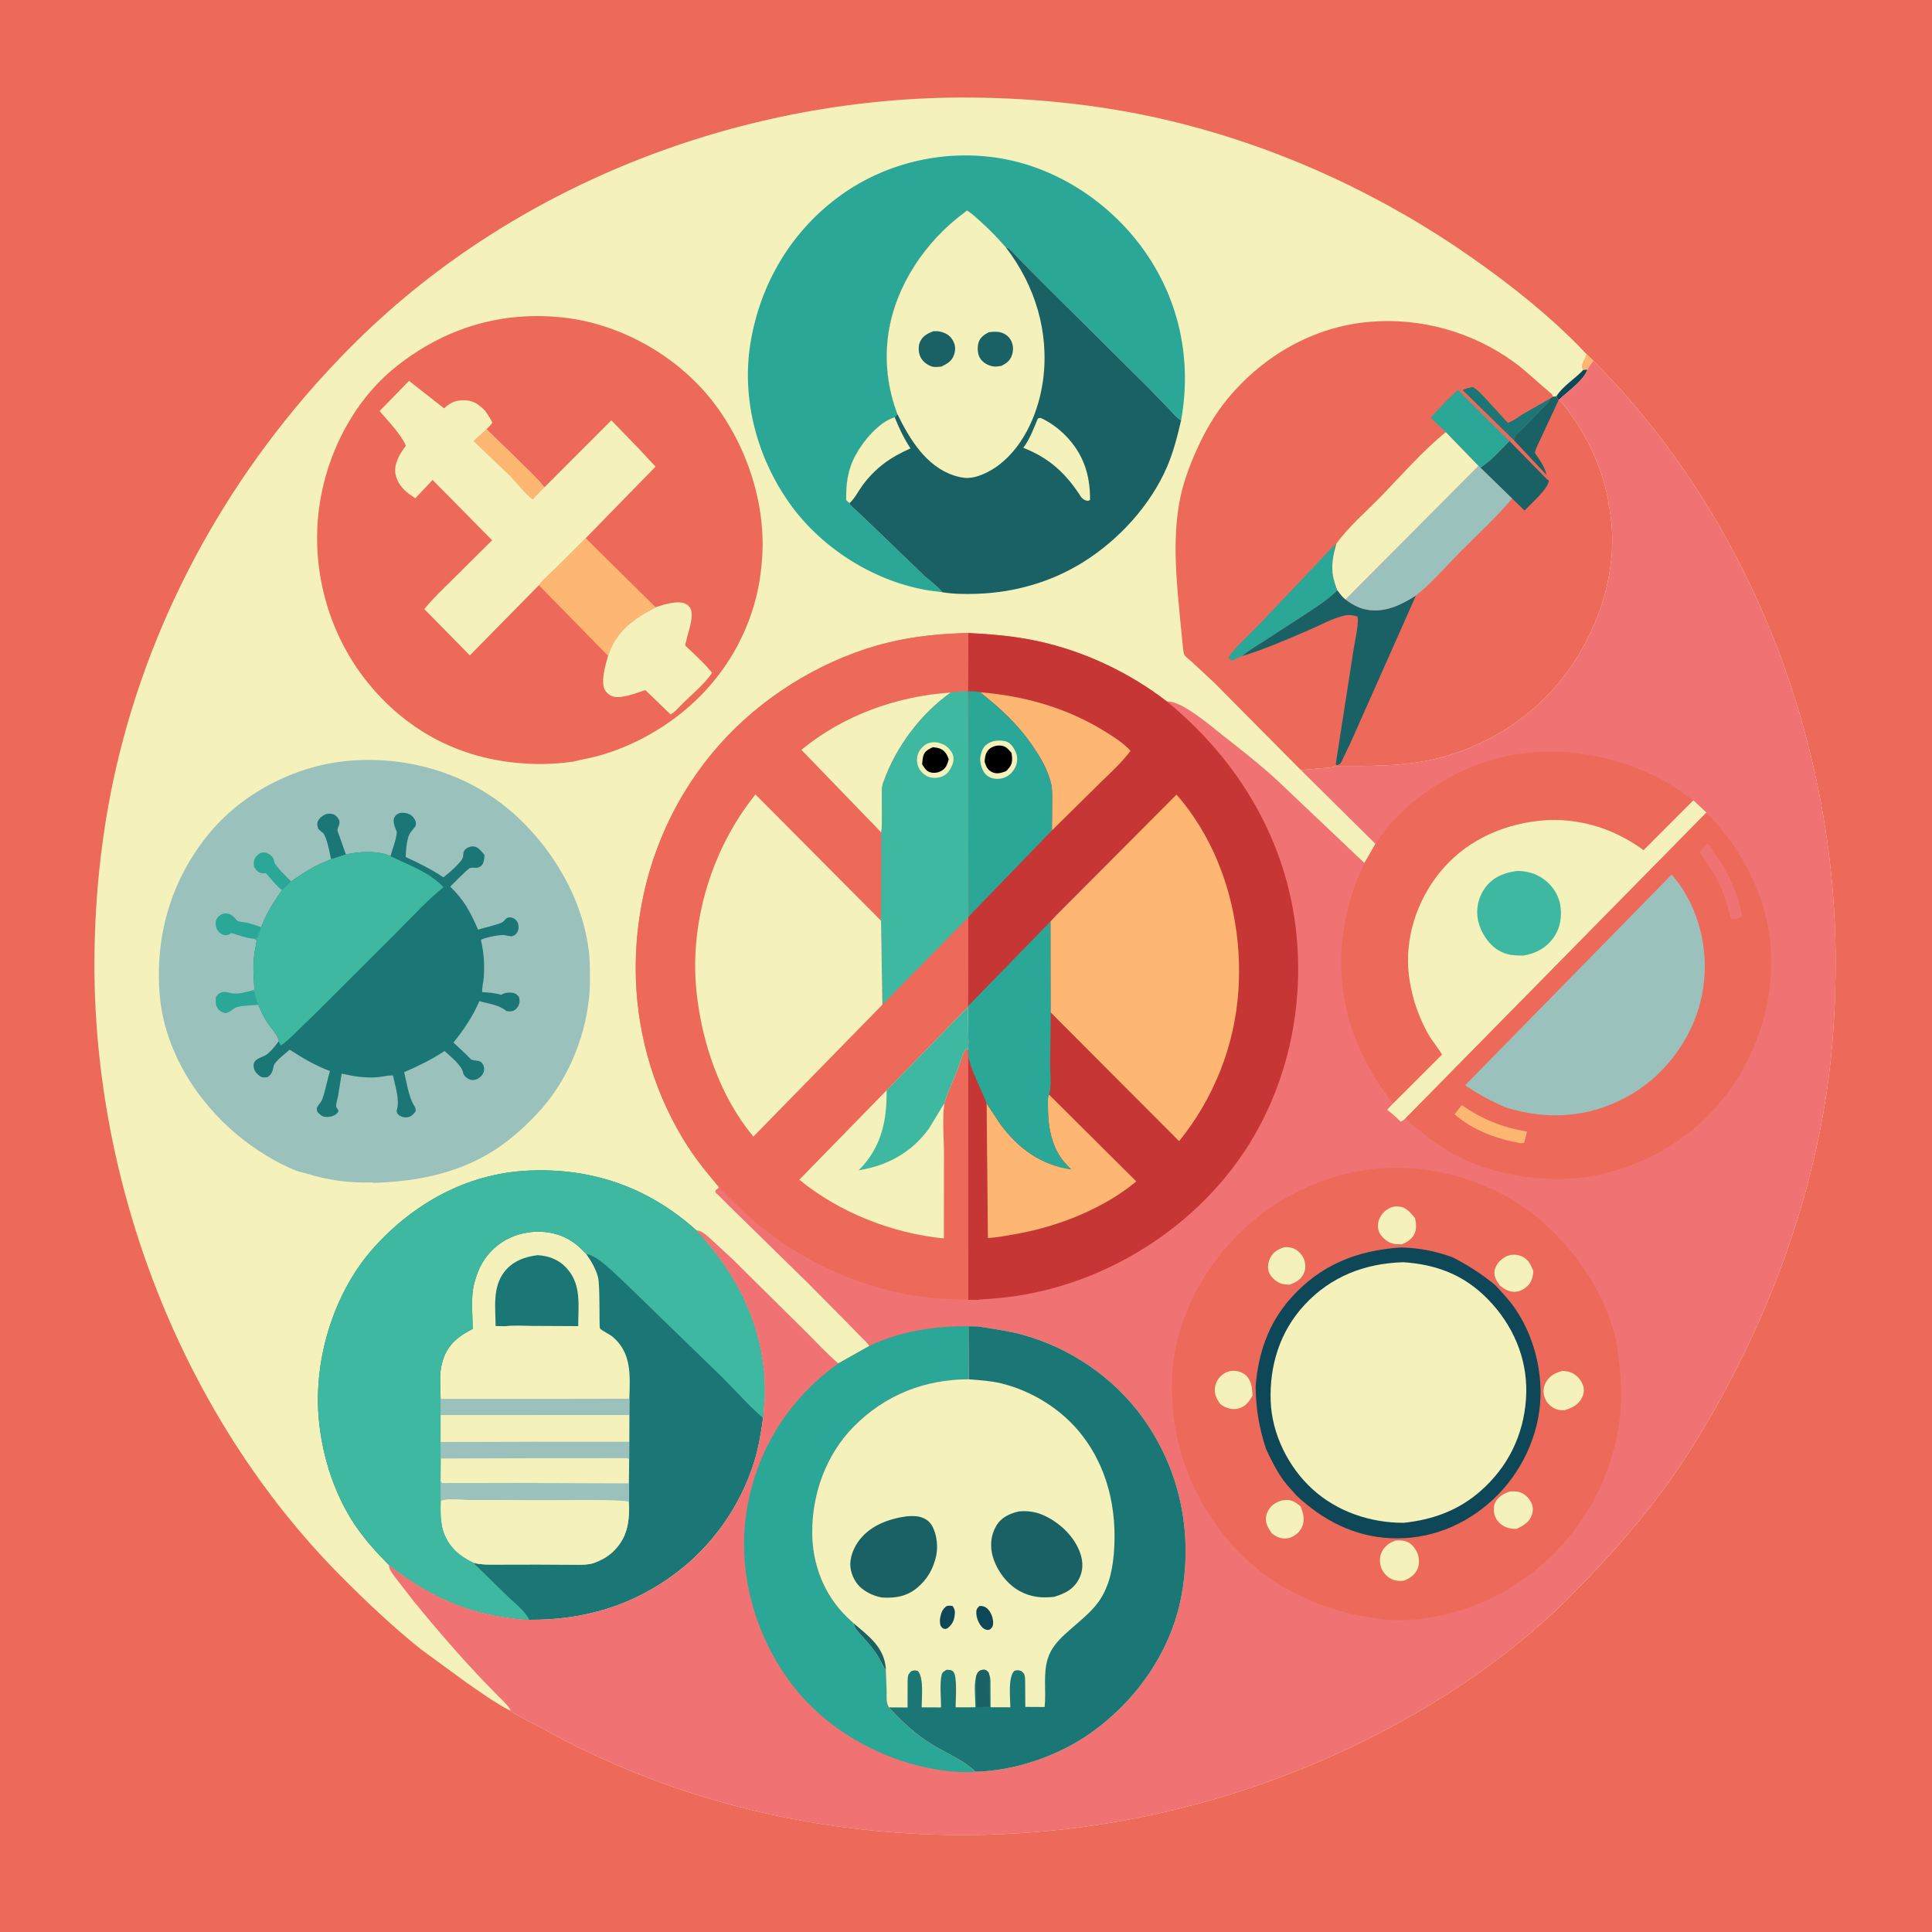 <svg version="1.1" xmlns="http://www.w3.org/2000/svg" style="display: block;" viewBox="0 0 2048 2048" width="1024" height="1024">
<path transform="translate(0,0)" fill="rgb(237,106,90)" d="M -0 -0 L 2048 0 L 2048 2048 L -0 2048 L -0 -0 z"/>
<path transform="translate(0,0)" fill="rgb(244,241,187)" d="M 540.747 1813.38 C 524.464 1804.87 508.982 1793.77 493.935 1783.23 L 445.995 1748.18 C 416.322 1724.39 388.341 1697.91 361.548 1670.96 C 193.179 1501.55 98.894 1256.01 100.099 1018.07 C 100.468 945.202 108.813 871.255 126.246 800.463 C 167.267 633.886 256.236 481.672 378.191 361.443 C 549.032 193.022 790.74 101.424 1029.49 103.423 C 1103.19 104.04 1176.91 112.163 1248.5 130.04 C 1359.9 157.86 1466.38 207.319 1560.33 273.198 C 1600.61 301.444 1639.54 332.232 1674.11 367.335 L 1681.73 375.331 L 1689 382.384 C 1854.92 548.82 1946.17 786.204 1945.85 1020.08 C 1945.79 1066.92 1943 1114.21 1935.93 1160.56 C 1920.12 1264.32 1885.47 1364.25 1837.39 1457.38 C 1814.73 1501.28 1789.08 1544.43 1759.5 1584.06 C 1729.49 1624.27 1696.07 1660.64 1660.59 1695.99 C 1613.21 1743.2 1557.63 1783.23 1499.8 1816.6 C 1353.34 1901.1 1187.32 1945.59 1018.16 1945.18 C 873.204 1944.84 730.561 1912.46 601.407 1846.43 L 560.997 1824.9 C 554.306 1821.21 546.867 1817.93 540.747 1813.38 z"/>
<path transform="translate(0,0)" fill="rgb(253,183,115)" d="M 1681.73 375.331 L 1689 382.384 C 1686.84 385.481 1684.53 388.541 1682.78 391.89 L 1678.31 392.126 L 1676.98 389.998 C 1675.78 387.472 1680.48 378.587 1681.73 375.331 z"/>
<path transform="translate(0,0)" fill="rgb(13,71,88)" d="M 1678.31 392.126 L 1682.78 391.89 C 1678.76 403.245 1661.72 415.105 1652.97 423.447 L 1652.23 424.11 C 1650.69 422.6 1650.58 422.058 1649.96 419.956 C 1656.58 409.097 1669.77 401.547 1678.31 392.126 z"/>
<path transform="translate(0,0)" fill="rgb(42,167,150)" d="M 998.853 627.769 L 985 626.004 C 928.011 616.846 872.517 582.397 838.586 535.754 C 803.041 486.892 785.777 424.103 795.457 364.119 C 805.72 300.518 839.3 244.045 892.027 206.417 C 940.639 171.726 1002.75 157.839 1061.5 168.004 C 1122.62 178.579 1178.53 216.373 1213.85 266.983 C 1250.68 319.763 1263.45 382.598 1252.01 445.514 C 1247.53 443.247 1243.32 437.891 1239.87 434.252 L 1218.41 412.112 L 1110.04 304.486 L 1081.08 275.364 C 1077.44 271.699 1073.05 266.009 1068.82 263.176 C 1067.81 262.497 1067.29 262.471 1066.23 262.251 C 1057.6 252.318 1048.88 243.272 1039.05 234.503 C 1034.59 230.526 1030.19 226.134 1025 223.13 L 1022.74 225.016 C 981.535 255.252 949.541 302.139 941.813 353.087 C 937.414 382.089 940.959 411.722 951.326 439.067 L 948.443 442.304 C 931.703 447.295 914.999 467.613 906.944 482.5 C 898.678 497.776 896.671 512.825 897.016 530 C 898.226 531.697 898.889 532.293 900.824 533.079 C 900.847 533.552 900.676 534.077 900.891 534.5 C 901.733 536.156 905.671 539.157 907.129 540.575 L 926.937 559.431 L 980.073 610.623 C 985.97 615.973 994.037 621.535 998.853 627.769 z"/>
<path transform="translate(0,0)" fill="rgb(25,97,101)" d="M 1022.74 225.016 L 1025 223.13 C 1030.19 226.134 1034.59 230.526 1039.05 234.503 C 1048.88 243.272 1057.6 252.318 1066.23 262.251 C 1067.29 262.471 1067.81 262.497 1068.82 263.176 C 1073.05 266.009 1077.44 271.699 1081.08 275.364 L 1110.04 304.486 L 1218.41 412.112 L 1239.87 434.252 C 1243.32 437.891 1247.53 443.247 1252.01 445.514 C 1248.15 462.27 1243.98 478.871 1237.17 494.719 C 1219.56 535.707 1185.79 572.462 1148.07 595.974 C 1113.96 617.233 1075.11 628.178 1035.04 629.472 C 1023.25 629.853 1010.49 629.772 998.853 627.769 C 994.037 621.535 985.97 615.973 980.073 610.623 L 926.937 559.431 L 907.129 540.575 C 905.671 539.157 901.733 536.156 900.891 534.5 C 900.676 534.077 900.847 533.552 900.824 533.079 C 898.889 532.293 898.226 531.697 897.016 530 C 896.671 512.825 898.678 497.776 906.944 482.5 C 914.999 467.613 931.703 447.295 948.443 442.304 L 951.326 439.067 C 940.959 411.722 937.414 382.089 941.813 353.087 C 949.541 302.139 981.535 255.252 1022.74 225.016 z"/>
<path transform="translate(0,0)" fill="rgb(244,241,187)" d="M 900.824 533.079 C 898.889 532.293 898.226 531.697 897.016 530 C 896.671 512.825 898.678 497.776 906.944 482.5 C 914.999 467.613 931.703 447.295 948.443 442.304 C 953.01 453.9 958.283 464.933 965.196 475.32 C 943.88 484.674 927.8 496.007 913.948 515.019 C 909.58 521.014 906.255 527.979 900.824 533.079 z"/>
<path transform="translate(0,0)" fill="rgb(244,241,187)" d="M 1100.26 443.5 L 1103.01 442.939 C 1112.78 447.404 1121.61 453.794 1129.17 461.402 C 1148.26 480.615 1155.67 503.141 1155.5 529.858 L 1153.5 530.995 C 1149.93 530.427 1148.92 529.888 1146.35 527.349 C 1130.28 502.147 1112.82 485.768 1084.73 474.688 C 1091.64 465.654 1095.8 453.917 1100.26 443.5 z"/>
<path transform="translate(0,0)" fill="rgb(244,241,187)" d="M 1022.74 225.016 L 1025 223.13 C 1030.19 226.134 1034.59 230.526 1039.05 234.503 C 1048.88 243.272 1057.6 252.318 1066.23 262.251 C 1097.16 302.383 1112.34 351.775 1105.75 402.349 C 1101.44 435.474 1086.39 471.605 1059.37 492.522 C 1050.03 499.752 1035.18 507.479 1023.24 506.571 C 1019.02 506.173 1015.02 505.3 1011 503.955 C 981.471 494.078 964.213 465.385 951.326 439.067 C 940.959 411.722 937.414 382.089 941.813 353.087 C 949.541 302.139 981.535 255.252 1022.74 225.016 z"/>
<path transform="translate(0,0)" fill="rgb(25,97,101)" d="M 1047.97 352.239 C 1051.99 351.686 1056.45 351.269 1060.42 352.275 C 1065.32 353.514 1069.39 356.505 1071.76 361 C 1074.36 365.925 1074.39 371.616 1072.62 376.767 C 1070.69 382.37 1066.56 385.387 1061.42 387.881 C 1058.67 388.286 1055.81 388.848 1053.04 388.432 C 1047.46 387.594 1041.85 384.496 1038.85 379.626 C 1036.1 375.181 1035.88 368.157 1037.27 363.247 C 1038.82 357.75 1043.24 354.844 1047.97 352.239 z"/>
<path transform="translate(0,0)" fill="rgb(25,97,101)" d="M 989.205 351.134 C 991.847 351.015 994.242 350.984 996.835 351.583 C 1002.54 352.902 1007.11 355.64 1010.06 360.831 C 1012.89 365.802 1013.11 370.582 1011.36 375.946 C 1009.08 382.896 1004.01 385.621 997.785 388.62 C 994.402 388.908 990.533 389.471 987.271 388.337 C 982.417 386.65 977.838 382.898 975.639 378.218 C 973.514 373.697 973.167 367.127 975.198 362.5 C 977.984 356.152 983.15 353.628 989.205 351.134 z"/>
<path transform="translate(0,0)" fill="rgb(155,193,188)" d="M 394.267 1253.39 C 370.939 1254.24 348.277 1251.17 325.951 1244.32 C 322.012 1243.11 317.837 1242.46 314 1240.96 C 292.327 1232.51 269.673 1218.04 251.759 1203.21 C 207.792 1166.8 174.224 1112.72 169.343 1055 C 163.936 991.052 182.066 930.349 223.519 881.317 C 259.527 838.723 316.041 810.608 371.5 806.305 C 433.666 801.481 496.539 820.168 543.672 861.7 C 587.479 900.302 621.189 958.497 625.011 1017.43 C 625.414 1030.73 625.844 1044.44 624.429 1057.7 C 619.603 1102.91 600.586 1147.43 569.33 1180.65 C 554.392 1196.52 537.811 1211.1 519.065 1222.34 C 481.985 1244.57 439.583 1252.6 396.853 1253.82 C 395.215 1253.87 395.823 1253.92 394.267 1253.39 z"/>
<path transform="translate(0,0)" fill="rgb(42,167,150)" d="M 298.953 943.597 C 292.543 938.586 287.177 931.56 281.726 925.5 C 279.957 925.873 278.85 925.904 277.031 925.564 C 273.176 924.844 271.236 921.961 269.309 918.894 C 268.832 915.13 268.691 912.721 270.59 909.228 C 271.886 906.842 275.092 904.288 277.719 903.778 C 281.038 903.133 284.074 904.402 286.661 906.443 C 288.739 908.083 290.476 910.146 290.549 912.914 C 290.664 917.34 304.87 930.338 308.617 934.402 L 298.953 943.597 z"/>
<path transform="translate(0,0)" fill="rgb(42,167,150)" d="M 273.723 1065.04 C 266.865 1066.15 256.772 1065.58 250.633 1067.81 C 246.244 1069.4 244.059 1073.24 239 1073.98 C 235.768 1073.31 233.406 1072.31 231.3 1069.64 C 228.203 1065.71 228.273 1061.2 228.984 1056.5 C 236.156 1047.83 240.736 1053.03 249.575 1053.24 C 254.765 1053.36 260.815 1051.47 265.906 1050.39 L 269.613 1051.5 L 269.769 1052.39 C 270.588 1056.83 272.178 1060.82 273.723 1065.04 z"/>
<path transform="translate(0,0)" fill="rgb(42,167,150)" d="M 269.932 995.151 C 262.163 995.007 252.588 991.098 245 989.049 L 244 989.841 C 242.086 991.111 239.744 991.648 237.479 991.167 C 234.421 990.517 231.925 988.149 230.287 985.579 C 228.533 982.828 228.167 978.216 229.218 975.141 C 230.039 972.737 232.748 970.172 235.038 969.164 C 240.164 966.909 244.845 968.904 248.517 972.675 C 249.237 973.414 251.088 975.856 251.839 976.242 C 253.944 977.323 258.979 977.461 261.5 978.029 C 266.735 979.207 271.814 981.077 276.866 982.866 L 272.84 994 L 269.932 995.151 z"/>
<path transform="translate(0,0)" fill="rgb(26,119,117)" d="M 350.925 910.875 C 349.696 904.565 346.386 886.923 342.352 882.927 L 340.037 881.03 L 337.39 878.618 C 336.481 875.591 335.665 873.642 337.023 870.5 C 338.396 867.324 341.76 864.581 344.905 863.292 C 347.627 862.177 351.384 862.275 354.053 863.499 C 356.563 864.65 359.265 867.788 359.781 870.551 C 360.437 874.059 357.899 876.85 357.742 880.033 C 357.678 881.317 359.328 884.877 359.762 886.195 L 366.657 905.809 L 350.925 910.875 z"/>
<path transform="translate(0,0)" fill="rgb(26,119,117)" d="M 413.933 907.55 C 415.926 900.179 420.328 889.439 420.625 882.101 C 420.65 881.494 419.489 879.105 419.258 878.477 C 417.166 872.792 415.232 866.359 421.874 862.639 C 424.673 861.071 429.096 861.385 432.078 862.322 C 435.475 863.39 438.151 865.869 439.82 869 C 441.203 871.596 441.157 873.024 440.5 875.815 C 438.286 878.552 435.418 881.602 433.84 884.75 C 431.218 889.979 430.075 902.667 430.055 908.509 C 444.247 914.836 457.071 921.504 470.111 929.981 C 474.758 926.422 490.277 913.447 490.869 908 C 491.218 904.793 490.892 902.633 493.5 900.163 C 495.821 897.964 499.881 896.845 502.938 897.359 C 507.127 898.064 511.1 903.281 513.624 906.349 L 513.482 907.836 C 513.077 911.72 512.999 915.705 509.583 918.261 C 505.498 921.317 502.153 918.983 497.936 920.244 C 495.922 920.847 479.943 937.32 477.269 939.857 C 491.902 954.033 498.814 967.003 506.791 985.526 C 514.822 982.835 524.157 981.243 531.81 977.979 C 534.886 976.667 535.529 973.024 539.5 972.49 C 540.227 972.392 542.706 972.643 543.5 972.971 C 545.86 973.945 548.132 976.051 548.994 978.5 C 549.993 981.338 550.016 985.313 548.5 987.992 C 546.9 990.82 545.358 991.537 542.5 992.578 C 539.982 992.275 537.628 991.967 535.157 991.386 C 530.508 990.292 514.523 993.904 510.52 995.898 L 509.802 996.529 C 512.94 1009.72 513.766 1022.63 512.798 1036.19 C 512.444 1041.16 510.771 1046.81 511.174 1051.66 C 518.137 1052.12 524.757 1052.59 531.51 1054.5 L 532.593 1053.83 C 535.879 1051.99 542.015 1051.65 545.525 1052.98 C 547.411 1053.7 548.632 1055.07 549.987 1056.5 C 551.228 1060.22 551.039 1063.57 549.097 1067 C 547.928 1069.07 545.603 1071.08 543.312 1071.75 C 541.301 1072.35 539.038 1071.99 537 1071.79 C 528.816 1065.05 518.169 1064.16 508.14 1061.21 C 501.172 1077.6 491.767 1091.26 480.708 1105.15 L 494.512 1118.13 C 495.872 1119.41 498.451 1122.58 500.042 1123.33 C 502.685 1124.59 506.749 1123.81 509.5 1125.57 C 511.48 1126.83 512.947 1129.77 513.166 1132 C 513.533 1135.74 512.11 1138.82 509.442 1141.36 C 507.058 1143.64 503.678 1145.11 500.339 1144.84 C 497.463 1144.61 494.333 1142.59 492.5 1140.42 C 491.398 1139.12 491.039 1138.05 490.711 1136.42 C 489.306 1129.44 476.573 1118.87 471.206 1114.11 C 457.008 1123.56 443.894 1129.78 428.426 1136.58 C 431.025 1147.32 432.861 1160.83 438.122 1170.5 C 439.846 1173.67 441.006 1174.62 440.5 1178.23 C 438.294 1181.08 436.141 1183.6 432.392 1184.26 C 428.957 1184.86 425.52 1184.11 422.775 1181.96 C 420.742 1180.38 421.042 1179.87 420.411 1177.5 L 420.774 1176.3 C 423.829 1165.62 418.801 1150.88 416.587 1140.05 C 411.423 1139.76 405.588 1141.48 400.374 1141.88 C 387.096 1142.88 375.046 1141.01 362.172 1138.12 L 358.322 1162.01 C 357.796 1164.81 356.175 1169.78 356.371 1172.5 C 356.626 1176.03 361.356 1176.67 356.781 1180.6 C 353.518 1183.41 348.714 1184.44 344.5 1183.87 C 340.953 1183.39 338.692 1181.13 336.423 1178.58 C 336.252 1177.39 335.734 1176.19 335.908 1175 C 336.315 1172.22 340.378 1168.58 341.46 1165.64 C 344.957 1156.12 346.875 1145.18 349.721 1135.36 C 334.125 1129.42 320.962 1121.75 307.044 1112.67 C 303.016 1116.34 290.901 1125.4 290.022 1130.22 C 289.012 1135.76 288.356 1138.12 283.858 1141.71 C 280.424 1142.25 278.071 1142.62 275.032 1140.42 C 272.007 1138.24 269.461 1134.97 268.926 1131.2 C 267.546 1121.49 278.157 1121.65 283.564 1117.22 C 288.054 1113.53 291.933 1108.44 295.491 1103.86 C 294.952 1097.11 286.273 1088.77 282.622 1082.83 C 279.11 1077.12 276.342 1071.2 273.723 1065.04 C 272.178 1060.82 270.588 1056.83 269.769 1052.39 L 269.613 1051.5 L 265.906 1050.39 C 267.541 1050.08 268.261 1049.76 269.682 1048.98 C 268.741 1035.86 267.687 1020.78 270.194 1007.82 L 272.121 997 L 269.932 995.151 L 272.84 994 L 276.866 982.866 C 282.236 968.602 290.105 955.941 298.953 943.597 L 308.617 934.402 C 322.354 924.613 335.072 916.763 350.925 910.875 L 366.657 905.809 C 380.505 902.563 400.764 901.37 413.933 907.55 z"/>
<path transform="translate(0,0)" fill="rgb(63,184,161)" d="M 366.657 905.809 C 380.505 902.563 400.764 901.37 413.933 907.55 L 414.69 907.928 C 434.321 917.571 454.53 924.002 470.131 940.518 C 453.141 953.925 438.138 970.7 422.787 985.996 L 336.688 1072.04 L 311.791 1096.18 C 307.348 1100.33 302.771 1105.19 297.5 1108.25 L 295.491 1103.86 C 294.952 1097.11 286.273 1088.77 282.622 1082.83 C 279.11 1077.12 276.342 1071.2 273.723 1065.04 C 272.178 1060.82 270.588 1056.83 269.769 1052.39 L 269.613 1051.5 L 265.906 1050.39 C 267.541 1050.08 268.261 1049.76 269.682 1048.98 C 268.741 1035.86 267.687 1020.78 270.194 1007.82 L 272.121 997 L 269.932 995.151 L 272.84 994 L 276.866 982.866 C 282.236 968.602 290.105 955.941 298.953 943.597 L 308.617 934.402 C 322.354 924.613 335.072 916.763 350.925 910.875 L 366.657 905.809 z"/>
<path transform="translate(0,0)" fill="rgb(237,106,90)" d="M 1378.97 816.275 L 1287.09 723.639 L 1263.22 701.452 C 1261.01 699.433 1256.56 696.365 1255.35 693.85 C 1254.42 691.904 1254.26 688.323 1253.96 686.118 L 1251.86 665.219 C 1247.73 621.591 1242.28 575.625 1250.25 532.194 C 1253.79 512.869 1260.76 493.845 1268.88 476 C 1277.64 456.756 1288.21 438.422 1301.78 422.134 C 1339.59 376.737 1392.57 346.268 1451.94 341.142 C 1505.9 336.482 1560.57 351.787 1604.47 383.561 C 1618.42 393.663 1630.05 405.381 1643.23 416.25 L 1644.7 417.452 L 1646.5 420.567 C 1647.77 420.457 1648.75 420.391 1649.96 419.956 C 1650.58 422.058 1650.69 422.6 1652.23 424.11 L 1652.97 423.447 C 1674.33 449.4 1692.59 481.347 1701.01 514 C 1702.72 520.61 1704.87 527.83 1705.22 534.622 C 1717.17 592.012 1700.05 653.674 1668.48 702.013 C 1633.63 755.364 1577.68 792.769 1515.21 805.812 C 1482.39 812.666 1449.91 811.994 1416.61 811.91 C 1411.93 813.934 1406.56 813.925 1401.53 814.265 L 1378.97 816.275 z"/>
<path transform="translate(0,0)" fill="rgb(26,119,117)" d="M 1605.27 467.129 L 1550.5 413.572 C 1553.51 411.689 1557.71 411.05 1561.15 410.113 C 1567.1 413.643 1572.15 419.616 1576.83 424.669 L 1598.3 448.183 C 1603.69 446.727 1610.09 441.533 1614.94 438.577 L 1642.95 422.676 C 1641.59 427.628 1638.03 429.8 1634.44 433.375 L 1615.45 453.126 C 1612.81 455.783 1607.97 459.418 1606.12 462.5 C 1605.61 463.343 1605.47 466.043 1605.27 467.129 z"/>
<path transform="translate(0,0)" fill="rgb(25,97,101)" d="M 1646.5 420.567 C 1647.77 420.457 1648.75 420.391 1649.96 419.956 C 1650.58 422.058 1650.69 422.6 1652.23 424.11 L 1634.48 462.212 C 1632 467.755 1628.26 474.167 1627.03 480.05 C 1632.24 487.736 1637.25 494.369 1639.46 503.584 L 1605.27 467.129 C 1605.47 466.043 1605.61 463.343 1606.12 462.5 C 1607.97 459.418 1612.81 455.783 1615.45 453.126 L 1634.44 433.375 C 1638.03 429.8 1641.59 427.628 1642.95 422.676 L 1646.5 420.567 z"/>
<path transform="translate(0,0)" fill="rgb(25,97,101)" d="M 1600.05 467.5 L 1639.89 508.074 L 1641.89 509.5 C 1641.43 517.688 1622.19 534.835 1616.11 541.168 L 1602.9 528.446 L 1569.26 495.706 C 1580.82 488.521 1590.48 477.078 1600.05 467.5 z"/>
<path transform="translate(0,0)" fill="rgb(42,167,150)" d="M 1532.62 458.11 L 1516.53 442.891 C 1525.68 432.781 1535.13 422.142 1545.66 413.462 L 1600.05 467.5 C 1590.48 477.078 1580.82 488.521 1569.26 495.706 L 1567.22 493.851 L 1532.62 458.11 z"/>
<path transform="translate(0,0)" fill="rgb(42,167,150)" d="M 1305.65 700.225 C 1303.93 699.06 1303.05 698.345 1302.07 696.5 C 1312.09 683.154 1325.87 671.447 1337.32 659.209 L 1392.13 601.558 C 1400.25 593.133 1407.93 583.816 1416.71 576.113 C 1415.15 582.032 1413.42 587.898 1412.79 594 L 1412.58 595.883 C 1411.45 606.491 1413.66 615.943 1417.7 625.711 C 1408.77 634.748 1397.93 641.763 1387.41 648.816 L 1338.97 680.214 C 1331.72 684.945 1323.26 689.876 1316.72 695.477 L 1305.65 700.225 z"/>
<path transform="translate(0,0)" fill="rgb(25,97,101)" d="M 1417.7 625.711 C 1420.36 629.216 1422.79 632.745 1426.28 635.479 C 1432.39 640.063 1439.44 644.249 1446.97 645.868 C 1467.12 650.201 1484.54 641.71 1500.97 631.266 L 1432.12 786.302 L 1424.12 803.025 C 1423.29 804.703 1421.8 808.48 1420.5 809.655 C 1420.34 809.8 1418.35 810.836 1418.24 810.874 L 1416.85 811.108 L 1415.95 810.002 L 1434.81 688.759 C 1435.54 683.435 1441.32 657.438 1438.77 653.5 C 1434.88 652.275 1430.32 651.415 1426.27 652.275 C 1413.13 655.064 1399.25 662.8 1386.85 668.147 C 1363.98 678.012 1340.52 688.193 1316.72 695.477 C 1323.26 689.876 1331.72 684.945 1338.97 680.214 L 1387.41 648.816 C 1397.93 641.763 1408.77 634.748 1417.7 625.711 z"/>
<path transform="translate(0,0)" fill="rgb(155,193,188)" d="M 1567.22 493.851 L 1569.26 495.706 L 1602.9 528.446 C 1586.07 548.607 1565.84 566.934 1547.36 585.617 C 1532.43 600.694 1517.61 618.198 1500.97 631.266 C 1484.54 641.71 1467.12 650.201 1446.97 645.868 C 1439.44 644.249 1432.39 640.063 1426.28 635.479 L 1567.22 493.851 z"/>
<path transform="translate(0,0)" fill="rgb(244,241,187)" d="M 1532.62 458.11 L 1567.22 493.851 L 1426.28 635.479 C 1422.79 632.745 1420.36 629.216 1417.7 625.711 C 1413.66 615.943 1411.45 606.491 1412.58 595.883 L 1412.79 594 C 1413.42 587.898 1415.15 582.032 1416.71 576.113 C 1429.84 558.053 1447.75 542.752 1463.34 526.783 C 1485.69 503.878 1507.73 478.219 1532.62 458.11 z"/>
<path transform="translate(0,0)" fill="rgb(237,106,90)" d="M 607.553 807.348 C 587.032 810.341 566.946 810.607 546.327 808.524 C 483.422 802.169 430.109 773.092 390.205 724.04 C 349.641 674.177 330.568 608.174 337.548 544.293 C 344.015 485.106 373.284 425.564 420.36 388.288 C 472.557 346.957 533.447 328.93 599.577 336.904 C 659.177 344.091 717.932 377.637 754.886 424.738 C 792.857 473.137 814.149 539.192 807.054 600.676 C 801.411 660.394 771.581 714.981 725.445 753.264 C 699.848 774.505 669.573 790.875 637.633 800.296 C 627.651 803.24 617.605 804.857 607.553 807.348 z"/>
<path transform="translate(0,0)" fill="rgb(253,183,115)" d="M 620.856 570.505 L 694.976 643.704 L 693.687 644.521 C 689.324 647.248 684.589 649.278 680.244 652.087 C 663.361 663.002 651.287 674.969 644.948 694.249 L 644.604 695.218 L 571.246 620.354 C 576.929 612.836 585.091 606.249 591.798 599.591 L 620.856 570.505 z"/>
<path transform="translate(0,0)" fill="rgb(244,241,187)" d="M 694.976 643.704 C 703.227 640.955 718.701 635.932 726.96 640.13 C 729.627 641.485 732.03 644.21 732.709 647.119 C 734.88 656.413 729.733 668.941 727.72 678.118 C 727.489 679.17 726.22 683.263 726.472 684.075 C 726.814 685.172 730.559 688.155 731.649 689.246 C 738.418 696.014 746.298 702.814 752.287 710.231 C 753.427 711.644 755.197 712.726 754.064 714.346 C 746.344 725.384 734.166 735.484 724.464 744.956 C 720.533 748.794 715.571 754.796 710.828 757.336 L 684.11 731.514 C 674.522 734.503 656.492 742.229 647.328 737.352 C 644.197 735.686 640.867 732.01 640.018 728.5 C 637.695 718.904 641.837 704.529 644.604 695.218 L 644.948 694.249 C 651.287 674.969 663.361 663.002 680.244 652.087 C 684.589 649.278 689.324 647.248 693.687 644.521 L 694.976 643.704 z"/>
<path transform="translate(0,0)" fill="rgb(244,241,187)" d="M 433.159 523.283 C 426.303 518.099 420.508 510.67 419.153 502 C 417.505 491.459 424.096 480.509 430.239 472.529 C 424.774 459.676 411.39 446.525 402.414 435.743 L 433.591 403.73 L 470.719 432.854 C 476.607 427.597 481.766 424.529 490 424.289 C 500.964 423.97 506.725 427.857 514.104 435.329 C 517.143 439.493 519.722 443.455 522.029 448.088 C 519.995 450.422 518.038 453.002 515.622 454.947 L 552.333 490.679 C 560.696 499.004 569.807 507.326 577.085 516.619 L 648.058 445.559 L 675.971 474.366 L 694.912 494.651 L 620.856 570.505 L 591.798 599.591 C 585.091 606.249 576.929 612.836 571.246 620.354 L 498.057 694.754 L 449.783 645.676 C 459.084 634.144 470.183 623.741 480.718 613.36 L 521.676 572.694 L 458.583 508.757 L 440.221 528.238 L 433.159 523.283 z"/>
<path transform="translate(0,0)" fill="rgb(253,183,115)" d="M 564.566 529.544 C 555.834 522.68 548.149 512.278 540.333 504.269 L 501.805 467.454 L 515.622 454.947 L 552.333 490.679 C 560.696 499.004 569.807 507.326 577.085 516.619 L 564.566 529.544 z"/>
<path transform="translate(0,0)" fill="rgb(26,119,117)" d="M 412.275 1658.99 C 398.612 1645.13 385.808 1631.12 375.101 1614.8 C 352.704 1580.65 339.856 1537.77 337.412 1497.18 C 333.727 1435.98 355.353 1367.99 396.535 1322.27 C 438.684 1275.47 495.123 1244.25 558.665 1240.97 C 626.882 1237.45 687.207 1258.44 738.09 1304.17 C 784.409 1354.02 812.922 1412.96 810.53 1482.17 L 808.873 1503.16 C 806.709 1518.85 804.224 1534.43 799.5 1549.58 C 784.995 1596.11 755.886 1637.72 717.008 1667.17 C 670.768 1702.21 618.625 1717.51 561.079 1717.04 C 552.385 1716.96 543.122 1715.52 534.506 1714.28 C 487.538 1707.54 449.437 1688.08 412.275 1658.99 z"/>
<path transform="translate(0,0)" fill="rgb(244,241,187)" d="M 569.843 1528.15 L 666.98 1528.11 L 666.929 1546.61 L 666.833 1557.75 L 666.862 1599.42 C 666.696 1616.43 663.557 1630.92 651.135 1643.5 C 645.491 1649.22 638.969 1653.18 631.5 1656.03 L 630.011 1656.62 C 622.933 1659.16 614.15 1658.6 606.691 1658.6 L 569.637 1658.4 L 529.854 1658.48 C 520.629 1658.47 510.589 1659.05 501.657 1656.53 C 494.386 1652.93 487.403 1648.71 481.765 1642.8 C 466.874 1627.19 466.837 1611.34 467.178 1591.32 L 466.999 1570.14 L 467.112 1546.07 L 467.05 1528.44 L 569.212 1528.09 L 569.843 1528.15 z"/>
<path transform="translate(0,0)" fill="rgb(155,193,188)" d="M 569.843 1528.15 L 666.98 1528.11 L 666.929 1546.61 L 664.163 1545.74 L 569.401 1545.77 L 467.112 1546.07 L 467.05 1528.44 L 569.212 1528.09 L 569.843 1528.15 z"/>
<path transform="translate(0,0)" fill="rgb(155,193,188)" d="M 666.833 1557.75 L 666.862 1599.42 L 666.135 1592 C 661.959 1589.24 581.451 1590.65 569.38 1590.43 L 495.087 1590.03 C 488.146 1590.03 473.78 1588.28 467.747 1591.02 L 467.178 1591.32 L 466.999 1570.14 C 467.666 1570.77 468.135 1571.73 469 1572.04 C 469.992 1572.39 473.403 1572.05 474.591 1572.05 L 488.834 1572.07 L 569.214 1571.92 L 569.771 1572.1 L 666.277 1572.44 L 666.833 1557.75 z"/>
<path transform="translate(0,0)" fill="rgb(244,241,187)" d="M 569.38 1590.43 C 581.451 1590.65 661.959 1589.24 666.135 1592 L 666.862 1599.42 C 666.696 1616.43 663.557 1630.92 651.135 1643.5 C 645.491 1649.22 638.969 1653.18 631.5 1656.03 L 630.011 1656.62 C 622.933 1659.16 614.15 1658.6 606.691 1658.6 L 569.637 1658.4 L 529.854 1658.48 C 520.629 1658.47 510.589 1659.05 501.657 1656.53 C 494.386 1652.93 487.403 1648.71 481.765 1642.8 C 466.874 1627.19 466.837 1611.34 467.178 1591.32 L 467.747 1591.02 C 473.78 1588.28 488.146 1590.03 495.087 1590.03 L 569.38 1590.43 z"/>
<path transform="translate(0,0)" fill="rgb(244,241,187)" d="M 568.176 1305.59 C 587.661 1305.47 602.956 1310.95 616.898 1324.65 L 621.458 1329.24 C 626.671 1336.92 631.352 1344.46 633.85 1353.5 C 636.262 1362.23 634.972 1406.59 635.978 1408.12 C 637.304 1410.15 646.718 1414.76 649.163 1416.81 C 669.979 1434.35 667.806 1458.15 667.134 1482.67 L 667.052 1499.95 L 666.98 1528.11 L 569.843 1528.15 L 569.212 1528.09 L 467.05 1528.44 L 467.054 1500.14 L 467.055 1482.84 C 466.986 1471.22 465.344 1456.68 468.452 1445.5 L 468.892 1444 L 469.824 1440.81 C 475.089 1424.7 486.573 1416 501.098 1408.67 C 500.969 1393.71 498.927 1375.92 502.482 1361.36 C 505.563 1348.74 510.423 1337.55 519.277 1327.81 C 532.252 1313.55 549.13 1306.63 568.176 1305.59 z"/>
<path transform="translate(0,0)" fill="rgb(155,193,188)" d="M 467.055 1482.84 L 569.88 1482.85 L 667.134 1482.67 L 667.052 1499.95 L 569.772 1500.02 L 569.181 1500.09 L 467.054 1500.14 L 467.055 1482.84 z"/>
<path transform="translate(0,0)" fill="rgb(244,241,187)" d="M 569.772 1500.02 L 667.052 1499.95 L 666.98 1528.11 L 569.843 1528.15 L 569.212 1528.09 L 467.05 1528.44 L 467.054 1500.14 L 569.181 1500.09 L 569.772 1500.02 z"/>
<path transform="translate(0,0)" fill="rgb(26,119,117)" d="M 569.919 1330.53 C 582.512 1331.28 593.066 1335.55 601.482 1345.23 C 616.581 1362.59 612.858 1384.45 612.939 1405.75 L 564.301 1405.51 C 555.052 1405.43 544.971 1404.65 535.819 1405.83 L 525.36 1405.65 C 525.24 1386.11 521.875 1364.65 534.6 1348.23 C 543.427 1336.85 556.07 1332.28 569.919 1330.53 z"/>
<path transform="translate(0,0)" fill="rgb(63,184,161)" d="M 412.275 1658.99 C 398.612 1645.13 385.808 1631.12 375.101 1614.8 C 352.704 1580.65 339.856 1537.77 337.412 1497.18 C 333.727 1435.98 355.353 1367.99 396.535 1322.27 C 438.684 1275.47 495.123 1244.25 558.665 1240.97 C 626.882 1237.45 687.207 1258.44 738.09 1304.17 C 784.409 1354.02 812.922 1412.96 810.53 1482.17 L 808.873 1503.16 C 793.712 1490.04 779.827 1474.23 765.606 1460 L 661.124 1358.61 C 651.429 1349.93 634.16 1331.31 621.458 1329.24 L 616.898 1324.65 C 602.956 1310.95 587.661 1305.47 568.176 1305.59 C 549.13 1306.63 532.252 1313.55 519.277 1327.81 C 510.423 1337.55 505.563 1348.74 502.482 1361.36 C 498.927 1375.92 500.969 1393.71 501.098 1408.67 C 486.573 1416 475.089 1424.7 469.824 1440.81 L 468.892 1444 L 468.452 1445.5 C 465.344 1456.68 466.986 1471.22 467.055 1482.84 L 467.054 1500.14 L 467.05 1528.44 L 467.112 1546.07 L 466.999 1570.14 L 467.178 1591.32 C 466.837 1611.34 466.874 1627.19 481.765 1642.8 C 487.403 1648.71 494.386 1652.93 501.657 1656.53 L 538.527 1692.52 C 545.629 1699.3 556.939 1708.18 561.079 1717.04 C 552.385 1716.96 543.122 1715.52 534.506 1714.28 C 487.538 1707.54 449.437 1688.08 412.275 1658.99 z"/>
<path transform="translate(0,0)" fill="rgb(240,114,114)" d="M 1689 382.384 C 1854.92 548.82 1946.17 786.204 1945.85 1020.08 C 1945.79 1066.92 1943 1114.21 1935.93 1160.56 C 1920.12 1264.32 1885.47 1364.25 1837.39 1457.38 C 1814.73 1501.28 1789.08 1544.43 1759.5 1584.06 C 1729.49 1624.27 1696.07 1660.64 1660.59 1695.99 C 1613.21 1743.2 1557.63 1783.23 1499.8 1816.6 C 1353.34 1901.1 1187.32 1945.59 1018.16 1945.18 C 873.204 1944.84 730.561 1912.46 601.407 1846.43 L 560.997 1824.9 C 554.306 1821.21 546.867 1817.93 540.747 1813.38 C 541.567 1812.08 540.677 1811.48 539.737 1810.27 C 535.758 1805.13 530.719 1800.5 526.141 1795.88 C 494.762 1764.22 465.999 1731.06 437.861 1696.5 L 418.184 1671.1 C 415.293 1666.98 412.592 1664.15 412.275 1658.99 C 449.437 1688.08 487.538 1707.54 534.506 1714.28 C 543.122 1715.52 552.385 1716.96 561.079 1717.04 C 618.625 1717.51 670.768 1702.21 717.008 1667.17 C 755.886 1637.72 784.995 1596.11 799.5 1549.58 C 804.224 1534.43 806.709 1518.85 808.873 1503.16 L 810.53 1482.17 C 812.922 1412.96 784.409 1354.02 738.09 1304.17 C 743.939 1304.7 747.599 1308.44 752 1312.18 L 775.213 1333.49 L 853.875 1411.31 C 865.238 1422.59 876.459 1434.91 888.645 1445.28 L 921.35 1426.88 C 919.737 1423.61 916.628 1421.12 914.08 1418.57 L 900.662 1404.76 L 856.266 1359.96 L 773.205 1278.57 L 761.733 1267.13 C 761.225 1266.62 758.743 1264.54 758.5 1263.9 C 758.27 1263.31 758.336 1262.63 758.254 1262 L 762.324 1258.54 C 750.599 1244.69 739.12 1230.82 729.267 1215.56 C 695.316 1162.96 676.055 1100.53 674.091 1038 C 671.098 942.749 704.675 850.378 770.409 780.99 C 815.608 733.279 877.954 696.57 941.855 681.05 C 969.685 674.291 997.834 671.725 1026.4 670.996 C 1050.87 672.236 1075.17 674.293 1099.18 679.424 C 1148.71 690.011 1196.82 712.61 1236.9 743.559 C 1252.75 742.848 1282.21 768.553 1295.22 778.763 C 1314.81 794.138 1334.32 809.264 1352.72 826.089 L 1446.37 914.876 L 1458.09 894.574 L 1378.97 816.275 L 1401.53 814.265 C 1406.56 813.925 1411.93 813.934 1416.61 811.91 C 1449.91 811.994 1482.39 812.666 1515.21 805.812 C 1577.68 792.769 1633.63 755.364 1668.48 702.013 C 1700.05 653.674 1717.17 592.012 1705.22 534.622 C 1704.87 527.83 1702.72 520.61 1701.01 514 C 1692.59 481.347 1674.33 449.4 1652.97 423.447 C 1661.72 415.105 1678.76 403.245 1682.78 391.89 C 1684.53 388.541 1686.84 385.481 1689 382.384 z"/>
<path transform="translate(0,0)" fill="rgb(237,106,90)" d="M 1458.09 894.574 L 1464.22 885.5 C 1495.57 842.274 1552.51 808.482 1605.16 799.936 C 1656.71 791.569 1710.38 800.459 1757 824.028 C 1770.46 830.832 1782.87 839.56 1795.07 848.364 L 1742.28 901.247 C 1707.85 875.87 1666.13 864.458 1623.5 871.082 C 1582.23 877.495 1545.82 897.28 1521.14 931.5 C 1498.61 962.754 1487.99 1002.05 1494.42 1040.38 C 1497.97 1061.54 1504.69 1080.04 1515.43 1098.69 C 1517.07 1101.54 1528.57 1116.71 1528.54 1118.02 L 1476.82 1169.65 C 1471.86 1164.39 1467.69 1157.82 1463.61 1151.86 C 1451.07 1133.49 1441.21 1113.88 1433.88 1092.88 C 1413.38 1034.17 1419.59 970.374 1446.37 914.876 L 1458.09 894.574 z"/>
<path transform="translate(0,0)" fill="rgb(42,167,150)" d="M 921.35 1426.88 C 953.766 1411.07 990.938 1405.69 1026.66 1405.85 L 1026.93 1462.11 C 979.988 1462.31 938.348 1478.66 905.103 1512.21 C 875.766 1541.82 860.82 1583.45 861.013 1624.79 C 861.169 1658.34 873.456 1690.28 897.597 1713.9 L 905.196 1721.01 C 905.381 1725.84 910.548 1730.68 913.627 1734.17 C 919.356 1740.67 925.135 1746.86 929.823 1754.2 C 933.141 1759.39 935.562 1765.34 939.062 1770.36 L 939.92 1793.05 C 939.943 1798.64 939.2 1803.92 941.865 1808.95 L 942.273 1809.9 C 956.066 1824.87 970.549 1838.55 988 1849.19 C 1002.97 1858.32 1021.5 1865.85 1034.12 1878.13 C 1021.43 1879.17 1008.21 1878.17 995.657 1876.21 C 933.369 1866.47 873.089 1832.3 835.891 1780.79 C 798.854 1729.5 781.29 1663.31 791.678 1600.52 C 802.235 1536.71 836.197 1482.93 888.645 1445.28 L 921.35 1426.88 z"/>
<path transform="translate(0,0)" fill="rgb(244,241,187)" d="M 1795.07 848.364 L 1808.92 861.374 L 1489.9 1185.58 C 1488.19 1187.04 1486.8 1188.5 1484.5 1188.88 C 1480.04 1184.29 1475.55 1180.29 1470.46 1176.41 L 1476.82 1169.65 L 1528.54 1118.02 C 1528.57 1116.71 1517.07 1101.54 1515.43 1098.69 C 1504.69 1080.04 1497.97 1061.54 1494.42 1040.38 C 1487.99 1002.05 1498.61 962.754 1521.14 931.5 C 1545.82 897.28 1582.23 877.495 1623.5 871.082 C 1666.13 864.458 1707.85 875.87 1742.28 901.247 L 1795.07 848.364 z"/>
<path transform="translate(0,0)" fill="rgb(63,184,161)" d="M 1607.34 923.312 C 1616.49 922.961 1626.15 925.328 1633.91 930.241 C 1643.96 936.599 1651.35 946.501 1653.72 958.273 C 1656.12 970.144 1654.2 983.573 1647.05 993.606 C 1638.94 1004.98 1628.58 1010.44 1615.07 1012.93 C 1605.21 1013.06 1596.92 1012.55 1588.2 1007.24 C 1577.57 1000.76 1569.47 987.976 1566.85 976.018 C 1564.29 964.292 1566.79 951.653 1573.74 941.845 C 1582.05 930.118 1593.6 925.342 1607.34 923.312 z"/>
<path transform="translate(0,0)" fill="rgb(237,106,90)" d="M 1808.92 861.374 C 1851.71 905.658 1878.57 961.086 1877.52 1023.7 C 1876.51 1084.44 1850.65 1143.7 1807.06 1186.07 C 1765.71 1226.26 1705.6 1250.81 1647.77 1249.82 C 1612.75 1249.23 1575.34 1241.54 1544.2 1225.06 C 1524.22 1214.49 1506.57 1200.75 1489.9 1185.58 L 1808.92 861.374 z"/>
<path transform="translate(0,0)" fill="rgb(253,183,115)" d="M 1549.55 1171.43 C 1571.29 1186.57 1592.48 1195.11 1618.66 1199.54 L 1615.73 1211.5 L 1612.5 1211.9 C 1587.14 1207.57 1561.51 1198.37 1541.92 1181.15 L 1549.55 1171.43 z"/>
<path transform="translate(0,0)" fill="rgb(240,114,114)" d="M 1810.18 893.752 C 1814.06 898.093 1817.34 903.686 1820.55 908.551 C 1833.22 927.758 1842.78 948.137 1846.59 971 C 1844.9 973.282 1842.58 973.279 1839.91 974.021 L 1836 974.616 C 1833.18 972.762 1831.31 960.512 1830.1 956.562 C 1823.95 936.42 1813.74 920.234 1801.63 903.247 L 1810.18 893.752 z"/>
<path transform="translate(0,0)" fill="rgb(155,193,188)" d="M 1772.07 927.049 C 1777.97 933.85 1783.93 942.296 1788.27 950.185 C 1808.11 986.238 1812.48 1029.59 1800.62 1068.91 C 1788.72 1108.35 1760.22 1143.73 1723.71 1163.21 C 1683.01 1184.91 1640.93 1187.48 1597.24 1174.29 C 1581.19 1167.7 1567.45 1160.13 1553.1 1150.43 L 1772.07 927.049 z"/>
<path transform="translate(0,0)" fill="rgb(244,241,187)" d="M 1026.66 1405.85 L 1036.63 1406.03 C 1051.96 1408.64 1067.05 1410.39 1082.14 1414.39 C 1133.69 1428.06 1180.97 1460.19 1211.93 1503.66 C 1250.46 1557.76 1264.17 1622.71 1253.03 1687.95 C 1242.58 1749.13 1205.21 1802.78 1154.78 1838.04 C 1121 1861.66 1075.4 1877.18 1034.12 1878.13 C 1021.5 1865.85 1002.97 1858.32 988 1849.19 C 970.549 1838.55 956.066 1824.87 942.273 1809.9 L 941.865 1808.95 C 939.2 1803.92 939.943 1798.64 939.92 1793.05 L 939.062 1770.36 C 935.562 1765.34 933.141 1759.39 929.823 1754.2 C 925.135 1746.86 919.356 1740.67 913.627 1734.17 C 910.548 1730.68 905.381 1725.84 905.196 1721.01 L 897.597 1713.9 C 873.456 1690.28 861.169 1658.34 861.013 1624.79 C 860.82 1583.45 875.766 1541.82 905.103 1512.21 C 938.348 1478.66 979.988 1462.31 1026.93 1462.11 L 1026.66 1405.85 z"/>
<path transform="translate(0,0)" fill="rgb(25,97,101)" d="M 939.062 1770.36 C 935.562 1765.34 933.141 1759.39 929.823 1754.2 C 925.135 1746.86 919.356 1740.67 913.627 1734.17 C 910.548 1730.68 905.381 1725.84 905.196 1721.01 C 920.728 1734.21 936.995 1745.99 938.946 1768.03 L 939.062 1770.36 z"/>
<path transform="translate(0,0)" fill="rgb(13,71,88)" d="M 1003.45 1702.5 C 1005.91 1701.94 1007.39 1702 1009.87 1702.5 C 1012.22 1706.01 1012.57 1708.24 1011.97 1712.52 C 1011.14 1718.41 1009.19 1722.26 1004.5 1725.91 L 1002.44 1726.8 C 999.058 1726.44 999.297 1726.15 997.083 1723.5 C 996.278 1720.53 996.068 1718.12 996.604 1715.06 C 997.537 1709.74 999.027 1705.74 1003.45 1702.5 z"/>
<path transform="translate(0,0)" fill="rgb(13,71,88)" d="M 1038.13 1702.5 C 1041.04 1702.08 1043.93 1702.86 1046.19 1704.79 C 1050.35 1708.35 1052.9 1715.13 1052.78 1720.5 C 1052.7 1723.9 1051.91 1725.02 1049.5 1727.25 L 1046.98 1727.88 C 1044.73 1727.46 1043.35 1727.05 1041.64 1725.44 C 1037.74 1721.78 1034.93 1715.02 1034.94 1709.72 C 1034.95 1705.64 1035.48 1705.29 1038.13 1702.5 z"/>
<path transform="translate(0,0)" fill="rgb(25,97,101)" d="M 961.038 1607.36 C 965.956 1607.02 970.669 1606.73 975.5 1608.05 C 980.904 1609.53 985.305 1612.58 988.067 1617.5 C 993.556 1627.29 994.757 1641.6 991.652 1652.35 L 991.147 1654 C 987.694 1665.63 982.177 1674.52 972.978 1682.5 C 961.72 1692.27 949.141 1694.36 934.859 1693.43 C 927.053 1691.94 920.038 1688.95 913.757 1684.04 C 907.031 1678.77 902.539 1669.88 901.521 1661.5 C 900.291 1651.37 905.208 1639.79 911.389 1631.98 C 923.445 1616.76 942.452 1609.94 961.038 1607.36 z"/>
<path transform="translate(0,0)" fill="rgb(25,97,101)" d="M 1080.03 1602.18 C 1090.14 1601.25 1098.76 1602.64 1107.9 1607.03 C 1124.45 1614.99 1139.68 1629.7 1145.42 1647.42 C 1148.27 1656.22 1148.14 1665.23 1143.87 1673.53 C 1138.06 1684.84 1128.99 1689.17 1117.41 1692.71 C 1104.29 1694.16 1092.95 1693.11 1081.1 1686.73 C 1067.42 1679.37 1056.59 1664.71 1052.36 1649.89 C 1049.24 1638.93 1050.25 1627.35 1056.06 1617.49 C 1061.43 1608.36 1070.16 1604.5 1080.03 1602.18 z"/>
<path transform="translate(0,0)" fill="rgb(26,119,117)" d="M 1026.66 1405.85 L 1036.63 1406.03 C 1051.96 1408.64 1067.05 1410.39 1082.14 1414.39 C 1133.69 1428.06 1180.97 1460.19 1211.93 1503.66 C 1250.46 1557.76 1264.17 1622.71 1253.03 1687.95 C 1242.58 1749.13 1205.21 1802.78 1154.78 1838.04 C 1121 1861.66 1075.4 1877.18 1034.12 1878.13 C 1021.5 1865.85 1002.97 1858.32 988 1849.19 C 970.549 1838.55 956.066 1824.87 942.273 1809.9 L 962.049 1809.99 L 962.11 1785.85 C 962.137 1782.96 961.817 1777.64 963.128 1775 C 963.69 1773.87 965.126 1772.52 965.949 1771.5 C 969.189 1770.46 969.595 1770.38 972.877 1771.23 C 979.536 1778.16 976.972 1800.17 976.982 1809.86 L 997.544 1809.93 C 997.574 1799.45 995.991 1785.63 998.151 1775.5 C 998.801 1772.45 1001.05 1771.5 1003.5 1770.05 C 1006.5 1770.24 1008.29 1769.78 1010.52 1772.07 C 1015.01 1776.68 1012.99 1802.42 1012.97 1809.84 L 1034 1809.79 C 1033.95 1800.49 1032.32 1787.25 1034.4 1778.41 L 1034.8 1776.87 C 1035.71 1774.12 1036.29 1772.33 1039 1770.88 C 1040.4 1770.13 1042.84 1769.72 1044.35 1770.13 C 1045.84 1770.54 1046.92 1771.93 1047.94 1773 L 1049.13 1777.15 C 1050.3 1780.02 1049.92 1783.26 1049.94 1786.31 L 1050.06 1809.75 L 1070.99 1809.81 C 1070.99 1800 1068.28 1778.46 1075.17 1771.22 C 1078.49 1769.97 1079.16 1770.45 1082.5 1771.3 C 1083.25 1772.06 1085.06 1773.44 1085.5 1774.32 C 1086.9 1777.11 1086.66 1780.94 1086.7 1783.97 L 1086.88 1809.39 L 1107.36 1809.51 C 1109.16 1792.63 1105.52 1774.3 1110.78 1757.91 C 1114.09 1747.59 1120.89 1739.78 1128.69 1732.54 C 1139.4 1722.6 1151.33 1713.77 1160.88 1702.62 C 1174.05 1687.24 1179 1667.23 1180.67 1647.5 C 1184.67 1599.98 1174.05 1552.99 1142.63 1516.05 C 1122 1491.8 1091.92 1473.78 1060.93 1466.35 C 1049.81 1463.69 1038.29 1463.04 1026.93 1462.11 L 1026.66 1405.85 z"/>
<path transform="translate(0,0)" fill="rgb(25,97,101)" d="M 1034.8 1776.87 C 1035.71 1774.12 1036.29 1772.33 1039 1770.88 C 1040.4 1770.13 1042.84 1769.72 1044.35 1770.13 C 1045.84 1770.54 1046.92 1771.93 1047.94 1773 L 1049.13 1777.15 C 1047.64 1786.84 1048.86 1799.06 1048.86 1808.98 L 1035.26 1809.71 L 1034.8 1776.87 z"/>
<path transform="translate(0,0)" fill="rgb(237,106,90)" d="M 1466.84 1716.51 C 1416.56 1711.31 1366.65 1692.11 1328 1659.01 C 1280.5 1618.33 1248.09 1555.84 1243.34 1493.5 C 1242.08 1476.84 1241.71 1459.35 1243.89 1442.75 C 1249.69 1398.64 1270.78 1355.75 1299.74 1322.26 C 1341.38 1274.11 1401.78 1242.45 1465.51 1238.38 C 1525.97 1234.53 1590.84 1255.48 1636.23 1296.15 C 1677.77 1333.35 1712.82 1388.37 1716.23 1445.38 C 1725.2 1506.72 1707.27 1570.71 1670.3 1620.06 C 1631.69 1671.6 1574.9 1706.61 1510.71 1715.43 C 1496.96 1717.32 1480.66 1718.28 1466.84 1716.51 z"/>
<path transform="translate(0,0)" fill="rgb(244,241,187)" d="M 1361.66 1322.05 C 1365.2 1321.92 1369 1322.32 1372.25 1323.86 C 1376.58 1325.92 1381.03 1330.94 1382.55 1335.5 C 1384.3 1340.73 1384.16 1346.03 1381.56 1350.92 C 1378.36 1356.95 1372.75 1359.9 1366.52 1361.93 L 1365.62 1361.8 C 1362.71 1361.49 1359.69 1361.47 1356.96 1360.26 C 1352.03 1358.05 1346.79 1353.43 1345.01 1348.22 C 1343.45 1343.69 1344.25 1337.93 1346.38 1333.69 C 1349.76 1326.97 1354.75 1324.22 1361.66 1322.05 z"/>
<path transform="translate(0,0)" fill="rgb(244,241,187)" d="M 1590.06 1362.83 L 1586.77 1358.03 C 1584.61 1354.24 1583.4 1349.93 1584.6 1345.64 C 1586.26 1339.73 1590.68 1335.07 1596 1332.23 C 1600.83 1329.65 1606.6 1329.36 1611.74 1331.22 C 1617.52 1333.31 1620.99 1337.27 1623.44 1342.83 L 1625.42 1347.45 C 1624.84 1354.64 1623.45 1359.94 1617.6 1364.65 C 1613.1 1368.28 1608.03 1370.07 1602.25 1369.11 C 1597.96 1368.39 1593.32 1365.61 1590.06 1362.83 z"/>
<path transform="translate(0,0)" fill="rgb(244,241,187)" d="M 1485.85 1319.05 L 1478.5 1318.69 C 1471.83 1317.69 1466.03 1313.1 1462.62 1307.42 C 1460.43 1303.74 1460.26 1298.52 1461.34 1294.46 C 1462.81 1288.95 1466.94 1284.04 1471.83 1281.23 C 1477.13 1278.19 1482.2 1278.44 1487.89 1280.1 C 1492.97 1282.89 1496.25 1286.54 1499.75 1291.07 L 1500 1291.14 C 1501.31 1297.48 1502 1303.75 1498.5 1309.57 C 1496.51 1312.87 1493.63 1314.97 1490.45 1317.02 L 1485.85 1319.05 z"/>
<path transform="translate(0,0)" fill="rgb(244,241,187)" d="M 1293.23 1488.21 L 1293.3 1488.05 C 1291.26 1485.03 1289.07 1481.6 1288.25 1478 C 1286.98 1472.41 1288.18 1466.29 1291.54 1461.68 C 1295.03 1456.89 1300.05 1453.69 1305.98 1453.18 C 1310.82 1452.76 1316.72 1454.34 1320.37 1457.63 C 1326.85 1463.49 1327.31 1471.37 1327.72 1479.5 C 1324 1485.81 1320.5 1491.01 1313 1493.04 C 1307.25 1494.59 1301.48 1493.3 1296.46 1490.27 L 1293.23 1488.21 z"/>
<path transform="translate(0,0)" fill="rgb(244,241,187)" d="M 1600.41 1581.07 C 1604.03 1580.9 1607.67 1580.7 1611.15 1581.89 C 1616.73 1583.8 1620.88 1587.91 1623.36 1593.17 C 1625.46 1597.61 1625.19 1602.51 1623.45 1607.02 C 1620.8 1613.9 1614.09 1617.63 1607.83 1620.61 C 1603.86 1620.76 1600.22 1620.46 1596.5 1618.92 C 1591.64 1616.91 1586.84 1612.65 1584.92 1607.68 C 1583.22 1603.29 1582.82 1597.12 1584.93 1592.8 C 1587.95 1586.62 1594.18 1583.12 1600.41 1581.07 z"/>
<path transform="translate(0,0)" fill="rgb(244,241,187)" d="M 1348.02 1625.38 L 1348.05 1625.22 C 1345.52 1621.62 1342.68 1617.39 1342.07 1612.94 C 1341.32 1607.4 1342.99 1602.43 1346.47 1598.13 C 1350.34 1593.35 1357.13 1590.2 1363.26 1590 C 1369.6 1589.8 1374.16 1592.92 1378.74 1596.9 L 1380.44 1601.86 C 1382.51 1607.65 1382.61 1614.24 1379.69 1619.78 C 1377.03 1624.82 1371.79 1628.95 1366.28 1630.35 C 1361.35 1631.61 1356.04 1630.54 1351.75 1627.88 L 1348.02 1625.38 z"/>
<path transform="translate(0,0)" fill="rgb(244,241,187)" d="M 1656.47 1453.23 C 1659.69 1453.5 1662.86 1453.77 1665.84 1455.1 C 1671.02 1457.41 1675.78 1462.39 1677.78 1467.71 C 1679.59 1472.56 1679.23 1477.2 1676.88 1481.81 C 1672.99 1489.44 1666.06 1492.68 1658.2 1494.94 C 1654.21 1495.09 1650.7 1494.53 1647.14 1492.66 C 1642.03 1489.99 1638.18 1484.96 1636.81 1479.41 C 1635.45 1473.85 1636.45 1468.66 1639.61 1463.88 C 1643.69 1457.69 1649.47 1454.88 1656.47 1453.23 z"/>
<path transform="translate(0,0)" fill="rgb(244,241,187)" d="M 1479.18 1633.07 C 1483.61 1632.85 1487.33 1632.65 1491.49 1634.34 C 1496.81 1636.5 1500.71 1641.98 1502.8 1647.13 C 1504.56 1651.48 1504.66 1658.61 1502.73 1662.91 C 1499.73 1669.63 1494.83 1672.85 1488.18 1675.57 C 1484.45 1676.01 1480.18 1675.86 1476.63 1674.55 C 1470.94 1672.44 1466.64 1667.76 1464.32 1662.23 C 1462.38 1657.61 1462.21 1651.17 1464.17 1646.5 C 1467.23 1639.19 1472.13 1635.85 1479.18 1633.07 z"/>
<path transform="translate(0,0)" fill="rgb(13,71,88)" d="M 1484.99 1322.35 C 1505.28 1322.95 1520.76 1326.03 1539.89 1332.79 C 1556.45 1341.35 1570.64 1350.41 1585 1362.27 C 1593.15 1370.87 1601.3 1379.77 1607.8 1389.72 C 1625.04 1416.06 1633.98 1449.26 1632.99 1480.65 C 1631.71 1521.65 1612.56 1561.88 1582.55 1589.66 C 1552.56 1617.44 1514.66 1632.47 1473.85 1630.53 C 1435.07 1628.68 1402.13 1611.43 1374.18 1585.21 C 1369.84 1579.88 1364.83 1575.08 1360.76 1569.54 C 1353.18 1559.24 1347.66 1547.81 1342.18 1536.32 C 1334.75 1514.13 1331.21 1493.08 1331.01 1469.59 C 1333.84 1434.73 1344.25 1403.35 1367.73 1376.75 C 1399.33 1340.95 1438.06 1325.51 1484.99 1322.35 z"/>
<path transform="translate(0,0)" fill="rgb(244,241,187)" d="M 1488.07 1614.23 C 1452.98 1614.37 1417.61 1602.57 1391.3 1578.61 C 1365.83 1555.42 1348.34 1520.38 1347 1485.69 C 1345.52 1447.68 1356.79 1411.19 1383.05 1383 C 1411.13 1352.87 1446.98 1339.22 1487.61 1338 C 1526.39 1340.63 1556.77 1353.69 1582.71 1383.17 C 1607.17 1410.98 1620.22 1445.79 1617.62 1482.99 C 1614.92 1521.73 1598.32 1555.41 1568.9 1581.02 C 1545.51 1601.38 1518.5 1610.97 1488.07 1614.23 z"/>
<path transform="translate(0,0)" fill="rgb(197,54,53)" d="M 1026.4 670.996 C 1050.87 672.236 1075.17 674.293 1099.18 679.424 C 1148.71 690.011 1196.82 712.61 1236.9 743.559 C 1313.14 806.021 1364.44 891.677 1374.29 990.537 C 1383.42 1082.17 1358.26 1175.59 1299.46 1247.25 C 1240.62 1318.94 1152.19 1367.01 1059.75 1375.92 L 1040.79 1377.45 C 1039.91 1377.52 1037.19 1377.52 1036.62 1377.93 L 1026.25 1377.86 L 1026.17 1118.94 L 1025.85 1112.94 C 1027.1 1107.81 1026.45 1101.65 1026.39 1096.35 L 1026.06 1067.6 L 1026.09 1066.63 L 1026.18 972.716 L 1026.67 971.763 L 1026.05 732.79 L 1026.4 670.996 z"/>
<path transform="translate(0,0)" fill="rgb(253,183,115)" d="M 1038.96 733.816 C 1086.37 737.801 1130.98 750.322 1171.68 775.583 C 1181.15 781.462 1190.88 787.654 1198.42 795.967 C 1189.3 807.973 1177.74 818.742 1166.89 829.188 L 1115.09 880.286 L 1115.36 849.5 C 1115.35 842.626 1115.63 835.147 1113.66 828.519 L 1113.19 827 C 1109.44 813.996 1103.03 803.166 1095.5 791.987 C 1079.53 768.297 1061.15 751.355 1038.96 733.816 z"/>
<path transform="translate(0,0)" fill="rgb(253,183,115)" d="M 1111.94 1160.27 L 1204.52 1252.36 C 1169.8 1281.19 1122.44 1299.85 1078.32 1307.84 C 1068.03 1309.71 1057.67 1311.74 1047.21 1312.37 L 1045.88 1169.72 L 1060.26 1191.5 C 1079.68 1217.71 1103.03 1234.65 1135.44 1239.64 C 1129.76 1234.02 1124.8 1228.46 1121.02 1221.38 C 1112.91 1206.18 1110.85 1189.43 1110.88 1172.48 C 1110.89 1169.19 1110.39 1164.53 1111.48 1161.47 L 1111.94 1160.27 z"/>
<path transform="translate(0,0)" fill="rgb(42,167,150)" d="M 1026.05 732.79 C 1030.42 732.849 1034.69 732.717 1038.96 733.816 C 1061.15 751.355 1079.53 768.297 1095.5 791.987 C 1103.03 803.166 1109.44 813.996 1113.19 827 L 1113.66 828.519 C 1115.63 835.147 1115.35 842.626 1115.36 849.5 L 1115.09 880.286 L 1026.67 971.763 L 1026.05 732.79 z"/>
<path transform="translate(0,0)" fill="rgb(244,241,187)" d="M 1039.88 811.085 C 1039.27 808.253 1038.71 804.806 1039.28 801.935 L 1039.71 800 C 1040.58 796.045 1041.93 792.788 1044.99 789.985 C 1049.71 785.665 1055.97 784.612 1062.17 785.186 C 1067.56 785.685 1069.75 786.942 1073.22 791.076 C 1077.04 796.687 1079.21 801.514 1077.88 808.5 C 1077.05 812.869 1074.24 817.556 1070.9 820.456 C 1068.9 822.323 1066.39 823.808 1063.77 824.64 C 1058.81 826.217 1052.76 826.039 1048.19 823.376 C 1043.19 820.466 1041.46 816.411 1039.88 811.085 z"/>
<path transform="translate(0,0)" fill="rgb(0,0,0)" d="M 1043.75 807.461 C 1044.06 802.715 1044.66 798.012 1048.19 794.5 C 1051.13 791.581 1055.77 790.117 1059.86 790.286 C 1066.19 790.549 1068.56 793.86 1072.35 798.296 C 1073.01 803.964 1073.73 808.853 1069.95 813.672 L 1066.73 817.268 L 1063.92 818.394 C 1059.31 819.974 1055 820.46 1050.62 817.928 C 1046.45 815.514 1045.13 811.84 1043.75 807.461 z"/>
<path transform="translate(0,0)" fill="rgb(42,167,150)" d="M 1113.7 976.638 L 1113.89 1073.35 L 1113.18 1128.19 C 1113.15 1137.11 1115.04 1152.17 1111.94 1160.27 L 1111.48 1161.47 C 1110.39 1164.53 1110.89 1169.19 1110.88 1172.48 C 1110.85 1189.43 1112.91 1206.18 1121.02 1221.38 C 1124.8 1228.46 1129.76 1234.02 1135.44 1239.64 C 1103.03 1234.65 1079.68 1217.71 1060.26 1191.5 L 1045.88 1169.72 C 1039.64 1153.33 1029.74 1136.01 1026.17 1118.94 L 1025.85 1112.94 C 1027.1 1107.81 1026.45 1101.65 1026.39 1096.35 L 1026.06 1067.6 L 1026.09 1066.63 L 1113.7 976.638 z"/>
<path transform="translate(0,0)" fill="rgb(253,183,115)" d="M 1113.7 976.638 L 1119.5 970.423 L 1247.16 842.311 C 1296.42 898.612 1317.79 976.689 1312.71 1050.5 C 1308.69 1108.92 1286.67 1164.2 1249.91 1209.69 L 1113.89 1073.35 L 1113.7 976.638 z"/>
<path transform="translate(0,0)" fill="rgb(237,106,90)" d="M 762.324 1258.54 C 750.599 1244.69 739.12 1230.82 729.267 1215.56 C 695.316 1162.96 676.055 1100.53 674.091 1038 C 671.098 942.749 704.675 850.378 770.409 780.99 C 815.608 733.279 877.954 696.57 941.855 681.05 C 969.685 674.291 997.834 671.725 1026.4 670.996 L 1026.05 732.79 L 1026.67 971.763 L 1026.18 972.716 L 1026.09 1066.63 L 1026.06 1067.6 L 1026.39 1096.35 C 1026.45 1101.65 1027.1 1107.81 1025.85 1112.94 L 1026.17 1118.94 L 1026.25 1377.86 L 1024.4 1377.83 C 1003.29 1377.19 981.732 1375.88 960.969 1372.01 C 907.532 1362.06 853.799 1337.34 811 1303.9 C 793.283 1290.06 777.876 1274.71 762.324 1258.54 z"/>
<path transform="translate(0,0)" fill="rgb(244,241,187)" d="M 934.267 882.523 L 849.525 794.868 C 893.881 758.239 950.733 737.921 1007.79 734.144 C 975.45 757.19 949.477 792.185 936.248 829.608 C 934.187 835.438 934.837 842.274 934.838 848.382 C 934.84 859.564 935.451 871.406 934.267 882.523 z"/>
<path transform="translate(0,0)" fill="rgb(244,241,187)" d="M 1026.06 1067.6 L 1026.39 1096.35 C 1026.45 1101.65 1027.1 1107.81 1025.85 1112.94 L 1024.26 1111.5 C 1020.36 1116.21 1018.1 1126.06 1015.79 1131.93 C 1010.94 1144.29 1004.96 1156.8 1001.04 1169.45 C 998.804 1186.24 1000.53 1204.12 1000.65 1221.07 L 1000.56 1312.76 C 946.002 1307.49 889.779 1285.37 847.3 1250.55 L 939.864 1155.74 L 1026.06 1067.6 z"/>
<path transform="translate(0,0)" fill="rgb(63,184,161)" d="M 1026.06 1067.6 L 1026.39 1096.35 C 1026.45 1101.65 1027.1 1107.81 1025.85 1112.94 L 1024.26 1111.5 C 1020.36 1116.21 1018.1 1126.06 1015.79 1131.93 C 1010.94 1144.29 1004.96 1156.8 1001.04 1169.45 L 984.767 1196.28 C 966.448 1221.59 940.583 1235.78 910.214 1240.54 L 910.899 1239.86 C 934.396 1215.91 940.115 1188.31 939.864 1155.74 L 1026.06 1067.6 z"/>
<path transform="translate(0,0)" fill="rgb(63,184,161)" d="M 1007.79 734.144 C 1013.94 733.264 1019.82 732.813 1026.05 732.79 L 1026.67 971.763 L 1026.18 972.716 L 935.345 1065.02 L 933.93 976.015 L 934.267 882.523 C 935.451 871.406 934.84 859.564 934.838 848.382 C 934.837 842.274 934.187 835.438 936.248 829.608 C 949.477 792.185 975.45 757.19 1007.79 734.144 z"/>
<path transform="translate(0,0)" fill="rgb(244,241,187)" d="M 978.484 819.936 C 976.588 817.997 974.658 815.839 973.631 813.293 C 971.621 808.305 971.403 802.805 973.709 797.905 C 975.841 793.372 979.845 789.174 984.711 787.636 C 990.89 785.682 997.002 787.368 1002.43 790.428 C 1006.43 793.676 1010.29 797.958 1010.77 803.369 C 1011.03 806.23 1010.07 809.54 1008.88 812.106 C 1006.98 816.719 1003.9 820.945 999.129 822.905 C 993.836 825.079 987.504 825.337 982.334 822.633 L 978.484 819.936 z"/>
<path transform="translate(0,0)" fill="rgb(0,0,0)" d="M 989.033 792.011 C 994.809 792.801 998.931 793.436 1002.58 798.421 C 1004.02 800.388 1004.85 802.568 1005.7 804.829 C 1004.24 810.299 1002.87 814.471 997.636 817.309 C 994.024 819.268 989.415 819.862 985.5 818.464 C 981.536 817.049 979.551 813.491 977.461 810.094 C 977.946 806.991 977.952 803.076 979.109 800.163 C 980.829 795.833 985.081 793.836 989.033 792.011 z"/>
<path transform="translate(0,0)" fill="rgb(244,241,187)" d="M 935.345 1065.02 L 798.624 1204.84 C 763.505 1162.83 744.14 1105.73 738.399 1051.91 C 730.534 978.19 754.363 899.687 800.825 842.156 L 933.93 976.015 L 935.345 1065.02 z"/>
</svg>